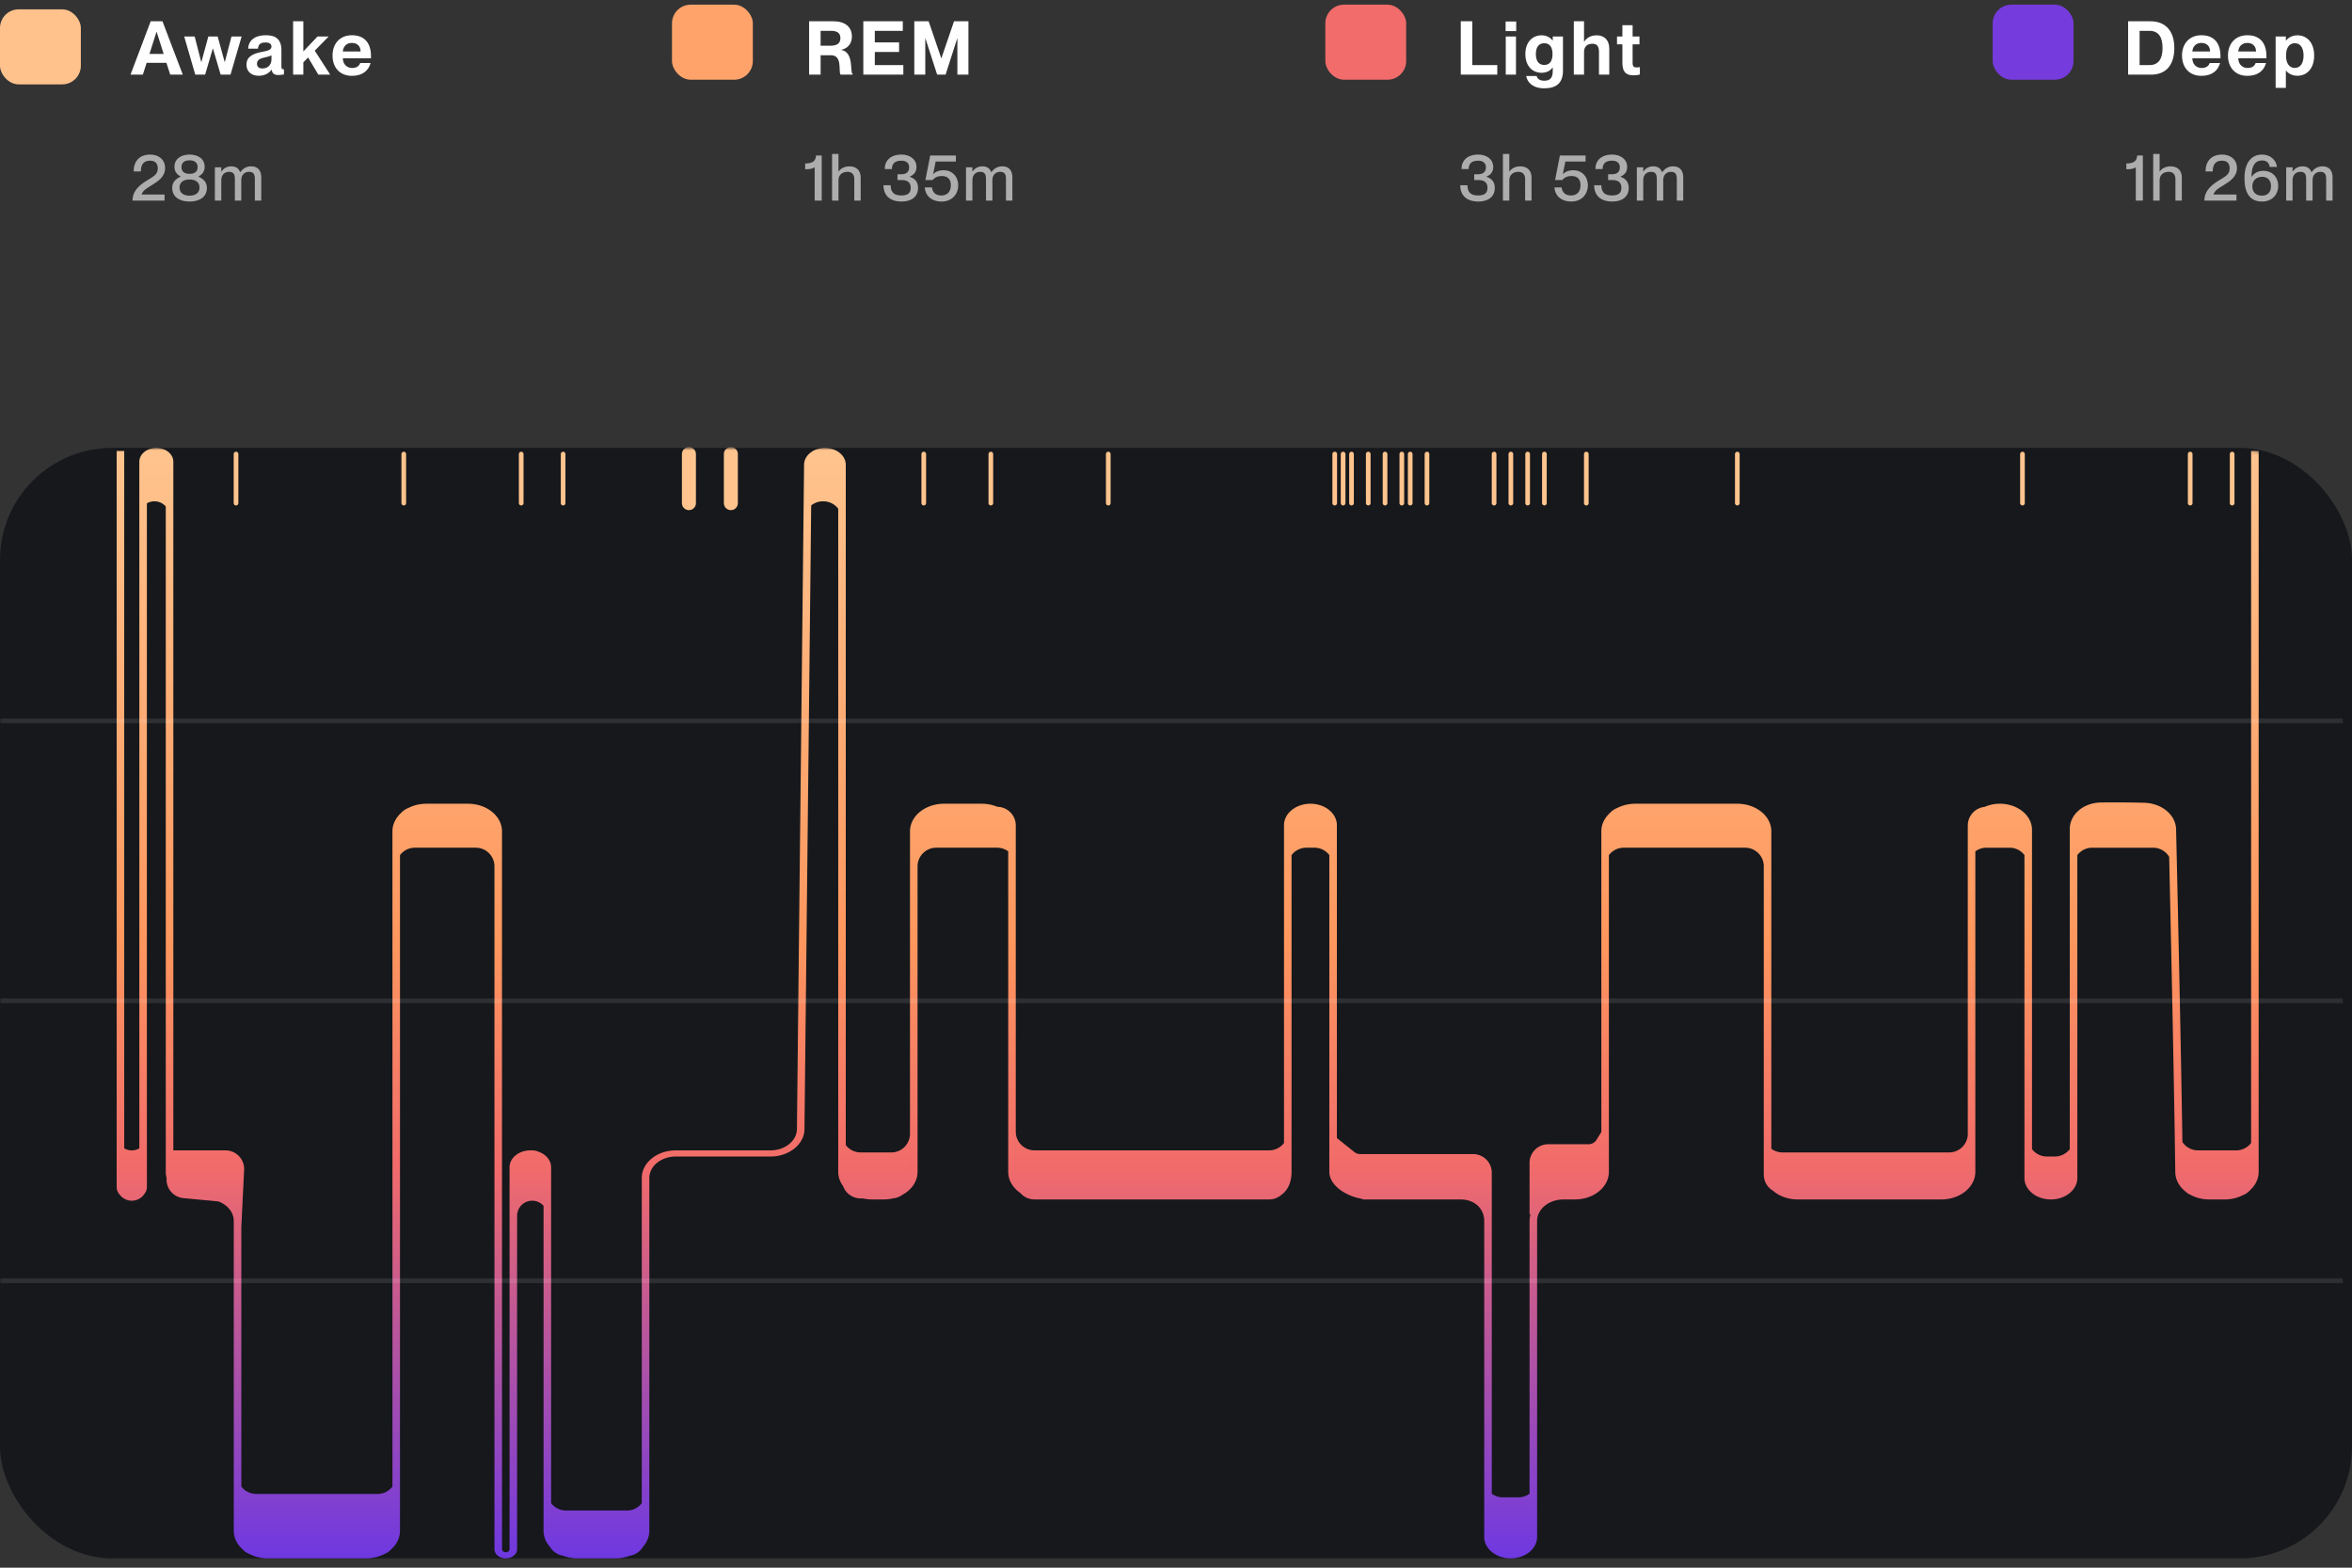 <svg xmlns="http://www.w3.org/2000/svg" width="504" height="336" fill="none"><rect width="100%" height="100%" fill="#333333" stroke="none"/><rect y="96" width="504" height="238" rx="24" fill="#16181C"/><mask id="prefix__a" style="mask-type:alpha" maskUnits="userSpaceOnUse" x="0" y="96" width="504" height="240"><rect y="96" width="504" height="240" rx="24" fill="#16181C"/></mask><g mask="url(#prefix__a)"><path d="M50.578 97.316v10.519M86.523 97.316v10.519M111.685 97.316v10.519M120.668 97.316v10.519M197.949 97.316v10.519M212.323 97.316v10.519M237.488 97.316v10.519M286.014 97.316v10.519M287.81 97.316v10.519M289.611 97.316v10.519M293.197 97.316v10.519M296.798 97.316v10.519M300.391 97.316v10.519M302.188 97.316v10.519M305.781 97.316v10.519M320.162 97.316v10.519M323.756 97.316v10.519M327.353 97.316v10.519M330.943 97.316v10.519M339.926 97.316v10.519M372.282 97.316v10.519M433.385 97.316v10.519M469.326 97.316v10.519M478.317 97.316v10.519" stroke="#FFC48E" stroke-linecap="round"/><path d="M147.626 97.316v10.519M156.613 97.316v10.519" stroke="#FFC48E" stroke-width="3" stroke-linecap="round"/><path fill-rule="evenodd" clip-rule="evenodd" d="M29.857 246.13V110.547a3.343 3.343 0 00-.003.138v4.353-15.142c0-.048.001-.096.003-.143v-.794c0-1.634 1.631-2.959 3.643-2.959 2.012 0 3.643 1.325 3.643 2.959v147.599h11.175a4 4 0 013.995 4.196l-.599 12.201v55.648a3.995 3.995 0 003.194 1.591h26a3.994 3.994 0 003.187-1.584V178.182c0-1.496.684-2.863 1.813-3.906a4.01 4.01 0 011.565-1.088c1.129-.584 2.47-.923 3.908-.923h8.905c4.024 0 7.285 2.649 7.285 5.917v153.846c0 .363.363.657.81.657.447 0 .809-.294.809-.657v-81.854c0-1.997 1.994-3.616 4.453-3.616h.058l.054.001.112.003.04-.001.022-.001.038-.001.038-.001h.041c.473 0 .923.101 1.328.284 1.599.548 2.721 1.834 2.721 3.332v71.981a3.994 3.994 0 003.196 1.593h13.047c1.3 0 2.455-.62 3.186-1.58v-69.693c0-3.268 3.262-5.917 7.286-5.917h20.294c3.11 0 5.639-2.036 5.666-4.562l1.532-142.399c.021-1.991 2.015-3.597 4.468-3.597 2.468 0 4.468 1.625 4.468 3.629v145.786a3.995 3.995 0 003.187 1.582h6.572a3.999 3.999 0 003.996-3.835c.003.055.004.109.004.165v7.992l.003-.159v-72.978c0-3.268 3.262-5.917 7.286-5.917h8.095c1.205 0 2.341.238 3.342.658a4 4 0 013.944 4v8.765-.066 65.538c0 .04 0 .079.002.118v-8.721a4 4 0 004 4h50.285a3.997 3.997 0 003.189-1.584v-68.106c0-2.541 2.537-4.602 5.667-4.602 3.129 0 5.666 2.061 5.666 4.602v67.053l3.742 2.994c.355.283.795.438 1.25.438h24.198a4 4 0 014 4v10.241l.001.087v58.459a3.985 3.985 0 002.381.785h3.333c.892 0 1.716-.292 2.381-.785V261.68c0-.521.083-1.026.238-1.507l-.236.192v-11.122a4 4 0 014-4h8.644a2 2 0 001.704-.951l1.031-1.676v-64.434c0-1.503.69-2.875 1.827-3.919a4 4 0 011.542-1.071c1.131-.587 2.475-.927 3.917-.927h21.857c4.024 0 7.285 2.649 7.285 5.917v68.024a3.982 3.982 0 002.388.791h35.714a4 4 0 003.994-3.765v-65.378c0-.084.002-.168.006-.251v-.68a4 4 0 013.584-3.978 8.116 8.116 0 013.291-.68c3.8 0 6.881 2.502 6.881 5.589v68.434a3.993 3.993 0 003.188 1.585h1.715a3.995 3.995 0 003.192-1.589v-68.618c0-3.023 2.828-5.597 6.621-5.666 3.206-.058 6.554-.013 9.294.055 3.812.095 6.793 2.595 6.865 5.679.279 12.005 1.003 43.923 1.354 67.025a3.997 3.997 0 003.341 1.799h8.19a3.993 3.993 0 003.192-1.588V96.657H484V251.16c0 1.493-.68 2.856-1.803 3.897a4.004 4.004 0 01-1.579 1.1c-1.129.583-2.468.92-3.904.92h-3.29c-1.521 0-2.935-.378-4.104-1.026a3.983 3.983 0 01-1.042-.699c-1.309-1.059-2.127-2.52-2.148-4.138-.261-20.309-.94-51.348-1.309-67.566a4 4 0 00-3.442-1.959h-13.047a3.993 3.993 0 00-3.189 1.585v69.201c0 2.542-2.537 4.602-5.667 4.602-3.129 0-5.666-2.06-5.666-4.602v-69.208a3.994 3.994 0 00-3.184-1.578h-4.953c-.895 0-1.721.294-2.387.79v68.681c0 3.268-3.262 5.917-7.286 5.917h-30.762c-2.098 0-3.989-.72-5.318-1.873a3.997 3.997 0 01-1.961-3.441v-.344a5.56 5.56 0 01-.007-.259v-65.685a4 4 0 00-3.994-3.787h-26a3.993 3.993 0 00-3.196 1.595v67.877c0 3.268-3.262 5.917-7.286 5.917h-2.428c-3.13 0-5.667 2.061-5.667 4.603v55.294-.025 12.449c0 2.542-2.537 4.602-5.667 4.602-3.129 0-5.666-2.06-5.666-4.602V261.68c0-2.519-1.925-4.565-5.005-4.602h-20.901l-.429-.16c-3.492-.617-6.856-2.961-6.856-5.758v-67.887a3.993 3.993 0 00-3.189-1.585h-1.714a3.992 3.992 0 00-3.192 1.59v67.882c0 2.043-.668 3.843-2.151 4.907a3.986 3.986 0 01-2.657 1.009h-.795l-.13.001h-47.696l-.13-.001h-1.535a3.99 3.99 0 01-3.035-1.395c-1.581-1.085-2.585-2.708-2.585-4.521v-68.687a3.987 3.987 0 00-2.381-.785H200.62a4 4 0 00-4 4v-7.57l-.001.064v72.978c0 2.07-1.308 3.891-3.29 4.949a3.98 3.98 0 01-1.95.732 8.86 8.86 0 01-2.046.236h-2.428a8.913 8.913 0 01-1.969-.218h-.511a4.003 4.003 0 01-3.767-2.651c-.659-.89-1.039-1.933-1.039-3.048V109.027a3.992 3.992 0 00-3.185-1.58h-.096c-.951 0-1.825.332-2.511.886l-1.438 133.674c-.035 3.248-3.286 5.866-7.285 5.866H144.81c-3.13 0-5.667 2.06-5.667 4.602v75.608c0 1.29-.509 2.484-1.372 3.456a3.999 3.999 0 01-2.807 1.897 8.666 8.666 0 01-3.107.564h-8.095a8.693 8.693 0 01-3.115-.566 4.003 4.003 0 01-2.768-1.86c-.882-.978-1.403-2.185-1.403-3.491v-69.639a3.237 3.237 0 00-5.666 2.044v71.54c0 1.089-1.088 1.972-2.429 1.972-1.341 0-2.429-.883-2.429-1.972v-146.49a4 4 0 00-3.997-3.85H88.908a3.994 3.994 0 00-3.194 1.59v144.805c0 1.483-.672 2.839-1.782 3.877a4.007 4.007 0 01-1.611 1.126c-1.126.579-2.461.914-3.892.914H57.38c-1.438 0-2.78-.338-3.909-.923a4.011 4.011 0 01-1.564-1.088c-1.128-1.042-1.813-2.409-1.813-3.906V261.68c0-1.858-1.354-3.458-3.305-4.185l-7.476-.699a4 4 0 01-3.612-4.331 4.87 4.87 0 01-.178-1.305V108.546a3.23 3.23 0 00-2.432-1.099c-.588 0-1.14.157-1.616.431v135.671c.006-.076.008-.152.008-.229v10.789c0 .077-.003.153-.008.229v.11c0 .518-.185 1.002-.504 1.409a3.236 3.236 0 01-2.726 1.49c-1.1 0-2.072-.549-2.657-1.387-.371-.428-.589-.95-.589-1.512V96.658h1.619V246.12a3.217 3.217 0 001.627.438 3.23 3.23 0 001.611-.428z" fill="url(#prefix__paint0_linear_721_1210)"/><path stroke="#fff" stroke-opacity=".1" d="M0 154.5h502M0 214.5h502M0 274.5h502"/></g><path d="M30.608 16h-2.64l4.32-11.44h2.528L39.168 16H36.48l-.816-2.528h-4.24L30.608 16zm2.928-9.168l-1.504 4.72h3.04l-1.504-4.72h-.032zM43.954 16h-2.112l-2.368-8.176h2.24l1.408 5.472h.032l1.488-5.472h2l1.504 5.472h.032l1.424-5.472h2.176L49.394 16h-2.112l-1.648-5.6h-.032L43.954 16zm11.498.24c-1.615 0-2.64-.944-2.64-2.368 0-1.744 1.393-2.368 3.248-2.736 1.024-.208 2.112-.352 2.112-1.152 0-.512-.351-.88-1.264-.88-1.104 0-1.552.416-1.632 1.328h-2.112c.08-1.568 1.184-2.88 3.84-2.88 2.032 0 3.297.832 3.297 3.184v3.392c0 .496.063.72.335.72.064 0 .112 0 .208-.016v1.12c-.431.08-.864.128-1.184.128-.927 0-1.327-.352-1.44-1.136h-.032c-.56.768-1.504 1.296-2.736 1.296zm.8-1.568c1.168 0 1.92-.816 1.92-1.936v-.864c-.303.16-.8.288-1.535.464-1.136.24-1.569.64-1.569 1.328 0 .672.416 1.008 1.184 1.008zM70.761 16h-2.544l-2.192-3.68L65 13.36V16h-2.192V4.56H65v6.464l3.04-3.2h2.384l-2.976 3.04L70.76 16zm8.735-3.968v.464h-6.032c.016 1.216.816 2.08 2.016 2.08 1.104 0 1.552-.608 1.712-1.072h2.224c-.448 1.632-1.744 2.752-4 2.752-2.624 0-4.16-1.808-4.16-4.352 0-2.464 1.504-4.352 4.16-4.352 2.672 0 4.08 1.648 4.08 4.48zm-6.032-.992h3.808c0-1.136-.72-1.84-1.872-1.84-1.088 0-1.84.688-1.936 1.84z" fill="#fff"/><path d="M35.266 43h-6.874c0-1.82 1.106-3.08 2.954-4.228 1.638-.994 2.464-1.4 2.464-2.688 0-.798-.322-1.652-1.638-1.652-1.512 0-1.988.98-1.988 2.31h-1.54c0-2.058 1.12-3.612 3.57-3.612 1.75 0 3.164 1.05 3.164 2.898 0 1.876-1.526 2.842-2.912 3.696-.952.56-1.848 1.092-2.128 1.946v.028h4.928V43zm5.347.196c-2.1 0-3.71-.966-3.71-2.926 0-1.33.882-2.002 1.806-2.408v-.028c-.686-.364-1.33-.98-1.33-2.072 0-1.666 1.358-2.632 3.234-2.632 1.89 0 3.248.966 3.248 2.632 0 1.092-.658 1.708-1.33 2.072v.028c.91.406 1.806 1.078 1.806 2.408 0 1.96-1.61 2.926-3.724 2.926zm0-5.936c1.092 0 1.736-.462 1.736-1.442 0-.966-.644-1.456-1.736-1.456-1.078 0-1.722.49-1.722 1.456 0 .98.644 1.442 1.722 1.442zm0 4.676c1.344 0 2.142-.644 2.142-1.75 0-1.078-.798-1.722-2.142-1.722-1.344 0-2.142.644-2.142 1.722 0 1.106.798 1.75 2.142 1.75zm13.202-6.286c1.442 0 2.17.868 2.17 2.394V43h-1.372v-4.578c0-.952-.196-1.596-1.246-1.596-1.022 0-1.666.714-1.666 1.792V43h-1.372v-4.578c0-.952-.196-1.596-1.246-1.596-1.022 0-1.666.714-1.666 1.792V43h-1.372v-7.14h1.372v.896h.028c.378-.546 1.036-1.106 2.114-1.106.994 0 1.61.448 1.89 1.246h.028c.518-.686 1.246-1.246 2.338-1.246z" fill="#fff" fill-opacity=".6"/><rect y="2" width="17.324" height="16.086" rx="4" fill="#FFC28D"/><path d="M175.847 16h-2.464V4.56h5.168c2.528 0 4 1.184 4 3.28 0 1.536-.896 2.528-2.256 2.832v.032c2.784.496 1.776 4.96 2.416 5.152V16h-2.576c-.544-.48.512-4.16-2.064-4.16h-2.224V16zm0-6.208h2.208c1.312 0 2.032-.528 2.032-1.616 0-1.056-.64-1.568-2.016-1.568h-2.224v3.184zM193.572 16h-8.576V4.56h8.464v2.048h-6v2.48h5.2v2.048h-5.2v2.816h6.112V16zm4.701 0h-2.352V4.56h3.072l2.704 7.92h.032l2.704-7.92h3.088V16h-2.368V8.224h-.032L202.625 16h-1.808l-2.512-7.776h-.032V16z" fill="#fff"/><path d="M174.571 43v-7.182c-.42.392-1.162.462-2.03.462v-1.232c1.708-.042 2.212-.56 2.338-1.722h1.204V43h-1.512zm7.482-7.35c1.316 0 2.38.756 2.38 2.394V43h-1.372v-4.578c0-.952-.42-1.596-1.456-1.596-1.176 0-1.932.714-1.932 1.792V43h-1.372V32.99h1.372v3.766h.028c.378-.546 1.12-1.106 2.352-1.106zm11.159 7.546c-2.492 0-3.892-1.288-3.892-3.5h1.54c0 1.33.56 2.198 2.254 2.198 1.526 0 2.044-.616 2.044-1.652 0-1.33-.952-1.652-1.932-1.652h-.91v-1.246h.854c.966 0 1.652-.434 1.652-1.484 0-.756-.462-1.428-1.652-1.428-1.638 0-2.044.868-2.044 1.806h-1.54c0-1.792 1.218-3.108 3.598-3.108 1.722 0 3.206.952 3.206 2.66 0 1.036-.532 1.68-1.456 2.072v.028c1.274.406 1.792 1.246 1.792 2.38 0 1.876-1.386 2.926-3.514 2.926zm8.584 0c-2.31 0-3.57-1.4-3.626-3.024h1.54c.098.882.602 1.722 2.002 1.722 1.232 0 2.044-.756 2.044-2.198 0-1.358-.742-1.974-1.946-1.974-.784 0-1.498.266-1.96.868h-1.554l1.036-5.264h5.502v1.302h-4.34l-.532 2.674v.028c.504-.518 1.218-.84 2.254-.84 1.834 0 3.108 1.358 3.108 3.206 0 2.142-1.54 3.5-3.528 3.5zm12.973-7.546c1.442 0 2.17.868 2.17 2.394V43h-1.372v-4.578c0-.952-.196-1.596-1.246-1.596-1.022 0-1.666.714-1.666 1.792V43h-1.372v-4.578c0-.952-.196-1.596-1.246-1.596-1.022 0-1.666.714-1.666 1.792V43h-1.372v-7.14h1.372v.896h.028c.378-.546 1.036-1.106 2.114-1.106.994 0 1.61.448 1.89 1.246h.028c.518-.686 1.246-1.246 2.338-1.246z" fill="#fff" fill-opacity=".6"/><rect x="144" y="1" width="17.324" height="16.086" rx="4" fill="#FFA36B"/><path d="M320.848 16h-7.824V4.56h2.464v9.392h5.36V16zm4.054-9.328h-2.272V4.608h2.272v2.064zM324.854 16h-2.192V7.824h2.192V16zm7.878-7.312v-.864h2.192v7.328c0 2.752-1.552 3.776-4 3.776-2.464 0-3.648-1.264-3.888-2.64h2.24c.16.56.592 1.008 1.648 1.008 1.28 0 1.808-.624 1.808-2.112v-.704h-.032c-.368.512-1.104 1.12-2.352 1.12-2.064 0-3.488-1.552-3.488-4.016 0-2.448 1.424-4.016 3.488-4.016 1.248 0 1.984.64 2.352 1.12h.032zm-1.824 5.232c1.168 0 1.776-.832 1.776-2.336 0-1.488-.608-2.32-1.776-2.32-1.232 0-1.792.912-1.792 2.32s.56 2.336 1.792 2.336zm11.25-6.352c1.552 0 2.688.976 2.688 2.848V16h-2.208v-4.912c0-1.184-.448-1.712-1.408-1.712-1.12 0-1.792.608-1.792 1.792V16h-2.192V4.56h2.192v4.384h.032c.432-.704 1.248-1.376 2.688-1.376zm8.552 6.88c.256 0 .384-.016.688-.064v1.6c-.496.112-.88.16-1.328.16-1.632 0-2.416-.704-2.416-2.672V9.504h-1.152v-1.68h1.152V5.408h2.192v2.416h1.472v1.68h-1.472v3.952c0 .864.304.992.864.992z" fill="#fff"/><path d="M316.801 43.196c-2.492 0-3.892-1.288-3.892-3.5h1.54c0 1.33.56 2.198 2.254 2.198 1.526 0 2.044-.616 2.044-1.652 0-1.33-.952-1.652-1.932-1.652h-.91v-1.246h.854c.966 0 1.652-.434 1.652-1.484 0-.756-.462-1.428-1.652-1.428-1.638 0-2.044.868-2.044 1.806h-1.54c0-1.792 1.218-3.108 3.598-3.108 1.722 0 3.206.952 3.206 2.66 0 1.036-.532 1.68-1.456 2.072v.028c1.274.406 1.792 1.246 1.792 2.38 0 1.876-1.386 2.926-3.514 2.926zm9.004-7.546c1.316 0 2.38.756 2.38 2.394V43h-1.372v-4.578c0-.952-.42-1.596-1.456-1.596-1.176 0-1.932.714-1.932 1.792V43h-1.372V32.99h1.372v3.766h.028c.378-.546 1.12-1.106 2.352-1.106zm10.921 7.546c-2.31 0-3.57-1.4-3.626-3.024h1.54c.098.882.602 1.722 2.002 1.722 1.232 0 2.044-.756 2.044-2.198 0-1.358-.742-1.974-1.946-1.974-.784 0-1.498.266-1.96.868h-1.554l1.036-5.264h5.502v1.302h-4.34l-.532 2.674v.028c.504-.518 1.218-.84 2.254-.84 1.834 0 3.108 1.358 3.108 3.206 0 2.142-1.54 3.5-3.528 3.5zm8.773 0c-2.492 0-3.892-1.288-3.892-3.5h1.54c0 1.33.56 2.198 2.254 2.198 1.526 0 2.044-.616 2.044-1.652 0-1.33-.952-1.652-1.932-1.652h-.91v-1.246h.854c.966 0 1.652-.434 1.652-1.484 0-.756-.462-1.428-1.652-1.428-1.638 0-2.044.868-2.044 1.806h-1.54c0-1.792 1.218-3.108 3.598-3.108 1.722 0 3.206.952 3.206 2.66 0 1.036-.532 1.68-1.456 2.072v.028c1.274.406 1.792 1.246 1.792 2.38 0 1.876-1.386 2.926-3.514 2.926zm13.021-7.546c1.442 0 2.17.868 2.17 2.394V43h-1.372v-4.578c0-.952-.196-1.596-1.246-1.596-1.022 0-1.666.714-1.666 1.792V43h-1.372v-4.578c0-.952-.196-1.596-1.246-1.596-1.022 0-1.666.714-1.666 1.792V43h-1.372v-7.14h1.372v.896h.028c.378-.546 1.036-1.106 2.114-1.106.994 0 1.61.448 1.89 1.246h.028c.518-.686 1.246-1.246 2.338-1.246z" fill="#fff" fill-opacity=".6"/><rect x="284" y="1" width="17.324" height="16.086" rx="4" fill="#F16C6B"/><path d="M460.952 16h-4.928V4.56h4.8c3.184 0 5.104 2.048 5.104 5.728 0 3.68-1.808 5.712-4.976 5.712zm-2.464-2.048h2.096c2.112 0 2.816-1.536 2.816-3.664s-.704-3.68-2.816-3.68h-2.096v7.344zm17.327-1.92v.464h-6.032c.016 1.216.816 2.08 2.016 2.08 1.104 0 1.552-.608 1.712-1.072h2.224c-.448 1.632-1.744 2.752-4 2.752-2.624 0-4.16-1.808-4.16-4.352 0-2.464 1.504-4.352 4.16-4.352 2.672 0 4.08 1.648 4.08 4.48zm-6.032-.992h3.808c0-1.136-.72-1.84-1.872-1.84-1.088 0-1.84.688-1.936 1.84zm15.879.992v.464h-6.032c.016 1.216.816 2.08 2.016 2.08 1.104 0 1.552-.608 1.712-1.072h2.224c-.448 1.632-1.744 2.752-4 2.752-2.624 0-4.16-1.808-4.16-4.352 0-2.464 1.504-4.352 4.16-4.352 2.672 0 4.08 1.648 4.08 4.48zm-6.032-.992h3.808c0-1.136-.72-1.84-1.872-1.84-1.088 0-1.84.688-1.936 1.84zm12.663-3.472c2.128 0 3.6 1.648 3.6 4.336 0 2.688-1.472 4.336-3.6 4.336-1.232 0-2.064-.608-2.432-1.12h-.032v3.712h-2.192V7.824h2.192v.864h.032c.368-.48 1.2-1.12 2.432-1.12zm-.544 6.992c1.216 0 1.872-1.056 1.872-2.656s-.656-2.64-1.872-2.64c-1.184 0-1.888.96-1.888 2.64 0 1.696.704 2.656 1.888 2.656z" fill="#fff"/><path d="M457.673 43v-7.182c-.42.392-1.162.462-2.03.462v-1.232c1.708-.042 2.212-.56 2.338-1.722h1.204V43h-1.512zm7.481-7.35c1.316 0 2.38.756 2.38 2.394V43h-1.372v-4.578c0-.952-.42-1.596-1.456-1.596-1.176 0-1.932.714-1.932 1.792V43h-1.372V32.99h1.372v3.766h.028c.378-.546 1.12-1.106 2.352-1.106zM479.239 43h-6.874c0-1.82 1.106-3.08 2.954-4.228 1.638-.994 2.464-1.4 2.464-2.688 0-.798-.322-1.652-1.638-1.652-1.512 0-1.988.98-1.988 2.31h-1.54c0-2.058 1.12-3.612 3.57-3.612 1.75 0 3.164 1.05 3.164 2.898 0 1.876-1.526 2.842-2.912 3.696-.952.56-1.848 1.092-2.128 1.946v.028h4.928V43zm5.487.196c-2.772 0-3.766-2.058-3.766-5.012 0-3.178 1.386-5.054 3.78-5.054 1.82 0 3.01 1.204 3.178 2.646h-1.554c-.126-.798-.588-1.386-1.624-1.386-1.806 0-2.268 1.68-2.268 3.346v.14l.042.014c.504-.812 1.386-1.274 2.492-1.274 1.876 0 3.178 1.316 3.178 3.22 0 1.876-1.316 3.36-3.458 3.36zm-.042-1.26c1.274 0 1.96-.798 1.96-2.016 0-1.274-.742-2.03-1.862-2.03-1.33 0-2.142.84-2.142 2.058 0 1.176.728 1.988 2.044 1.988zm12.981-6.286c1.442 0 2.17.868 2.17 2.394V43h-1.372v-4.578c0-.952-.196-1.596-1.246-1.596-1.022 0-1.666.714-1.666 1.792V43h-1.372v-4.578c0-.952-.196-1.596-1.246-1.596-1.022 0-1.666.714-1.666 1.792V43h-1.372v-7.14h1.372v.896h.028c.378-.546 1.036-1.106 2.114-1.106.994 0 1.61.448 1.89 1.246h.028c.518-.686 1.246-1.246 2.338-1.246z" fill="#fff" fill-opacity=".6"/><rect x="427" y="1" width="17.324" height="16.086" rx="4" fill="#753BDC"/><defs><linearGradient id="prefix__paint0_linear_721_1210" x1="254.5" y1="96" x2="254.5" y2="334" gradientUnits="userSpaceOnUse"><stop stop-color="#FFC48E"/><stop offset=".445" stop-color="#FE975E"/><stop offset=".648" stop-color="#F16B6A"/><stop offset="1" stop-color="#6E38E1"/></linearGradient></defs></svg>